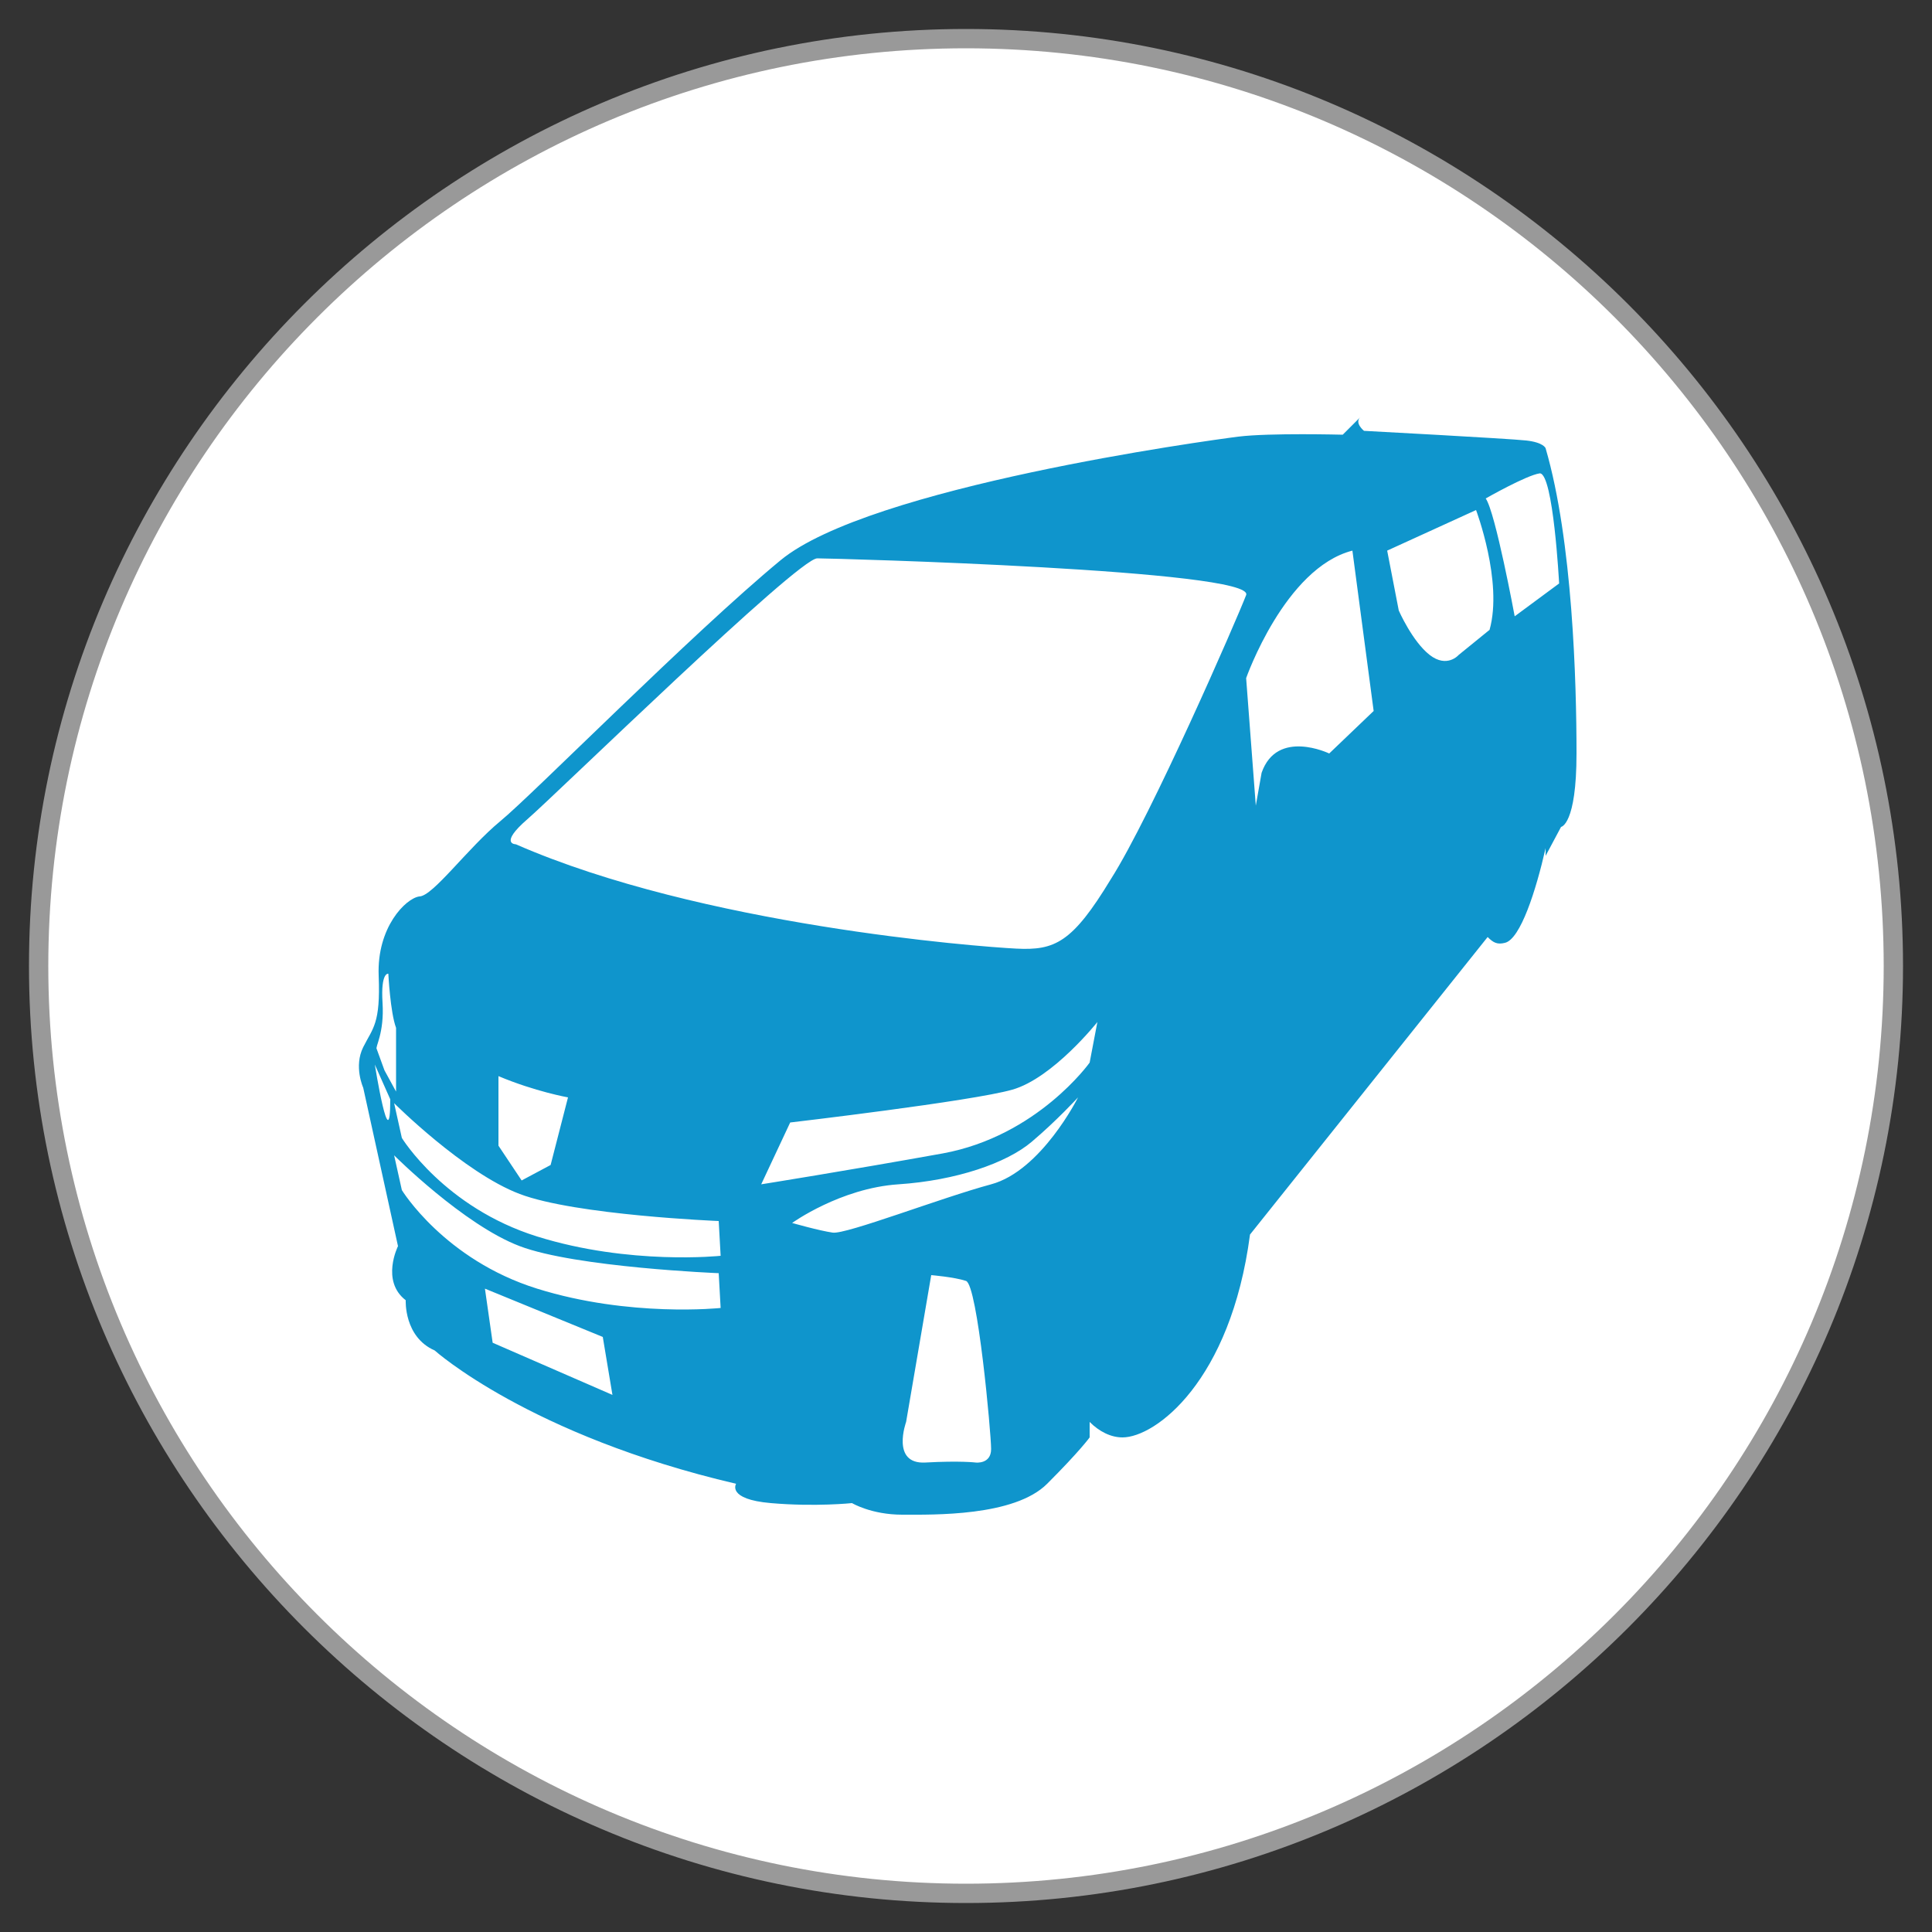 <?xml version="1.0" encoding="utf-8"?>
<!-- Generator: Adobe Illustrator 23.0.3, SVG Export Plug-In . SVG Version: 6.00 Build 0)  -->
<svg version="1.1" id="Layer_1" xmlns="http://www.w3.org/2000/svg" xmlns:xlink="http://www.w3.org/1999/xlink" x="0px" y="0px"
	 viewBox="0 0 100 100" style="enable-background:new 0 0 100 100;" xml:space="preserve">
<rect x="0" y="0" width="100" height="100" fill="#333333" stroke="none"/>
<style type="text/css">
	.st0{fill:#FFFFFF;}
	.st1{fill:#999999;}
	.st2{fill:#0F95CC;}
</style>
<g>
	<circle class="st0" cx="50" cy="50" r="48"/>
	<path class="st1" d="M50,98.5C23.3,98.5,1.5,76.7,1.5,50S23.3,1.5,50,1.5S98.5,23.3,98.5,50S76.7,98.5,50,98.5z M50,2.5
		C23.8,2.5,2.5,23.8,2.5,50S23.8,97.5,50,97.5S97.5,76.2,97.5,50S76.2,2.5,50,2.5z"/>
</g>
<path class="st2" d="M80,23.2c0,0-0.1-0.3-1-0.4s-8.4-0.5-8.4-0.5s-0.5-0.4-0.2-0.7l-0.9,0.9c0,0-3.8-0.1-5.4,0.1
	C62.5,22.8,45,25.2,40.4,29S27.6,41.1,25.9,42.5s-3.5,3.9-4.2,3.9c-0.7,0.1-2.2,1.6-2.1,4.1s-0.3,2.7-0.8,3.7s0,2.1,0,2.1l1.8,8.2
	c0,0-0.9,1.8,0.4,2.8c0,0-0.1,1.9,1.5,2.6c0,0,4.9,4.4,15.6,6.9c0,0-0.5,0.8,1.8,1s4.2,0,4.2,0s1,0.6,2.6,0.6s5.8,0.1,7.5-1.6
	s2.2-2.4,2.2-2.4s0-0.3,0-0.8c0.5,0.5,1.1,0.8,1.7,0.8c1.7,0,5.6-2.9,6.6-10.5l0,0L77,48.5c0.3,0.3,0.5,0.4,0.9,0.3
	c0.8-0.2,1.6-2.7,2.1-4.9v0.4l0.8-1.5c0,0,0.8-0.1,0.8-3.8C81.6,35.3,81.4,28,80,23.2z M25.8,55.7c1.9,0.8,3.6,1.1,3.6,1.1l-0.9,3.5
	L27,61.1l-1.2-1.8V55.7z M19.8,51.9c-0.1-1.6,0.3-1.5,0.3-1.5s0.1,2,0.4,2.8v3.3l-0.6-1.1l-0.4-1.1C19.4,54.2,19.9,53.5,19.8,51.9z
	 M19.4,55.1l0.8,1.8C20.2,60.1,19.4,55.1,19.4,55.1z M25.5,69.5l-0.4-2.8l6.1,2.5l0.5,3L25.5,69.5z M37.3,67.7c0,0-4.7,0.5-9.5-1
	s-7-5.1-7-5.1l-0.4-1.8c0,0,3.6,3.6,6.5,4.7c2.9,1.1,10.3,1.4,10.3,1.4L37.3,67.7L37.3,67.7z M37.3,65c0,0-4.7,0.5-9.5-1
	s-7-5.1-7-5.1l-0.4-1.8c0,0,3.6,3.6,6.5,4.7c2.9,1.1,10.3,1.4,10.3,1.4L37.3,65L37.3,65z M50.5,75.7c0,0-0.8-0.1-2.6,0s-1-2.1-1-2.1
	l1.3-7.6c0,0,1.2,0.1,1.8,0.3s1.3,7.9,1.3,8.7C51.3,75.8,50.5,75.7,50.5,75.7z M51.3,61.3c-2.6,0.7-7.5,2.6-8.2,2.5S41,63.3,41,63.3
	s2.5-1.8,5.5-2s5.6-1.1,6.9-2.2s2.4-2.3,2.4-2.3S53.9,60.6,51.3,61.3z M56.4,55c0,0-2.7,3.8-7.6,4.7c-5,0.9-9.4,1.6-9.4,1.6l1.5-3.2
	c0,0,9.4-1.1,11.5-1.7c2.1-0.6,4.4-3.5,4.4-3.5L56.4,55z M64.5,30.8c-0.5,1.3-4.9,11.4-7,14.7c-2,3.3-2.9,3.7-4.9,3.6
	c-2-0.1-16.3-1.2-25.9-5.4c0,0-0.9,0,0.6-1.3s14-13.5,15-13.5C43.2,28.9,65,29.5,64.5,30.8z M68.8,39c0,0-2.7-1.3-3.5,1L65,41.7
	l-0.5-6.6c0,0,2-5.7,5.5-6.6l1.1,8.3L68.8,39z M77.1,32.6l-1.6,1.3c0,0-0.6,0.7-1.5,0s-1.6-2.3-1.6-2.3l-0.6-3.1l4.6-2.1
	C76.4,26.4,77.8,30.1,77.1,32.6z M78.4,31.9c0,0-1-5.4-1.5-6.1c0,0,2.1-1.2,2.8-1.3c0.7,0,1,5.7,1,5.7L78.4,31.9z"/>
</svg>
